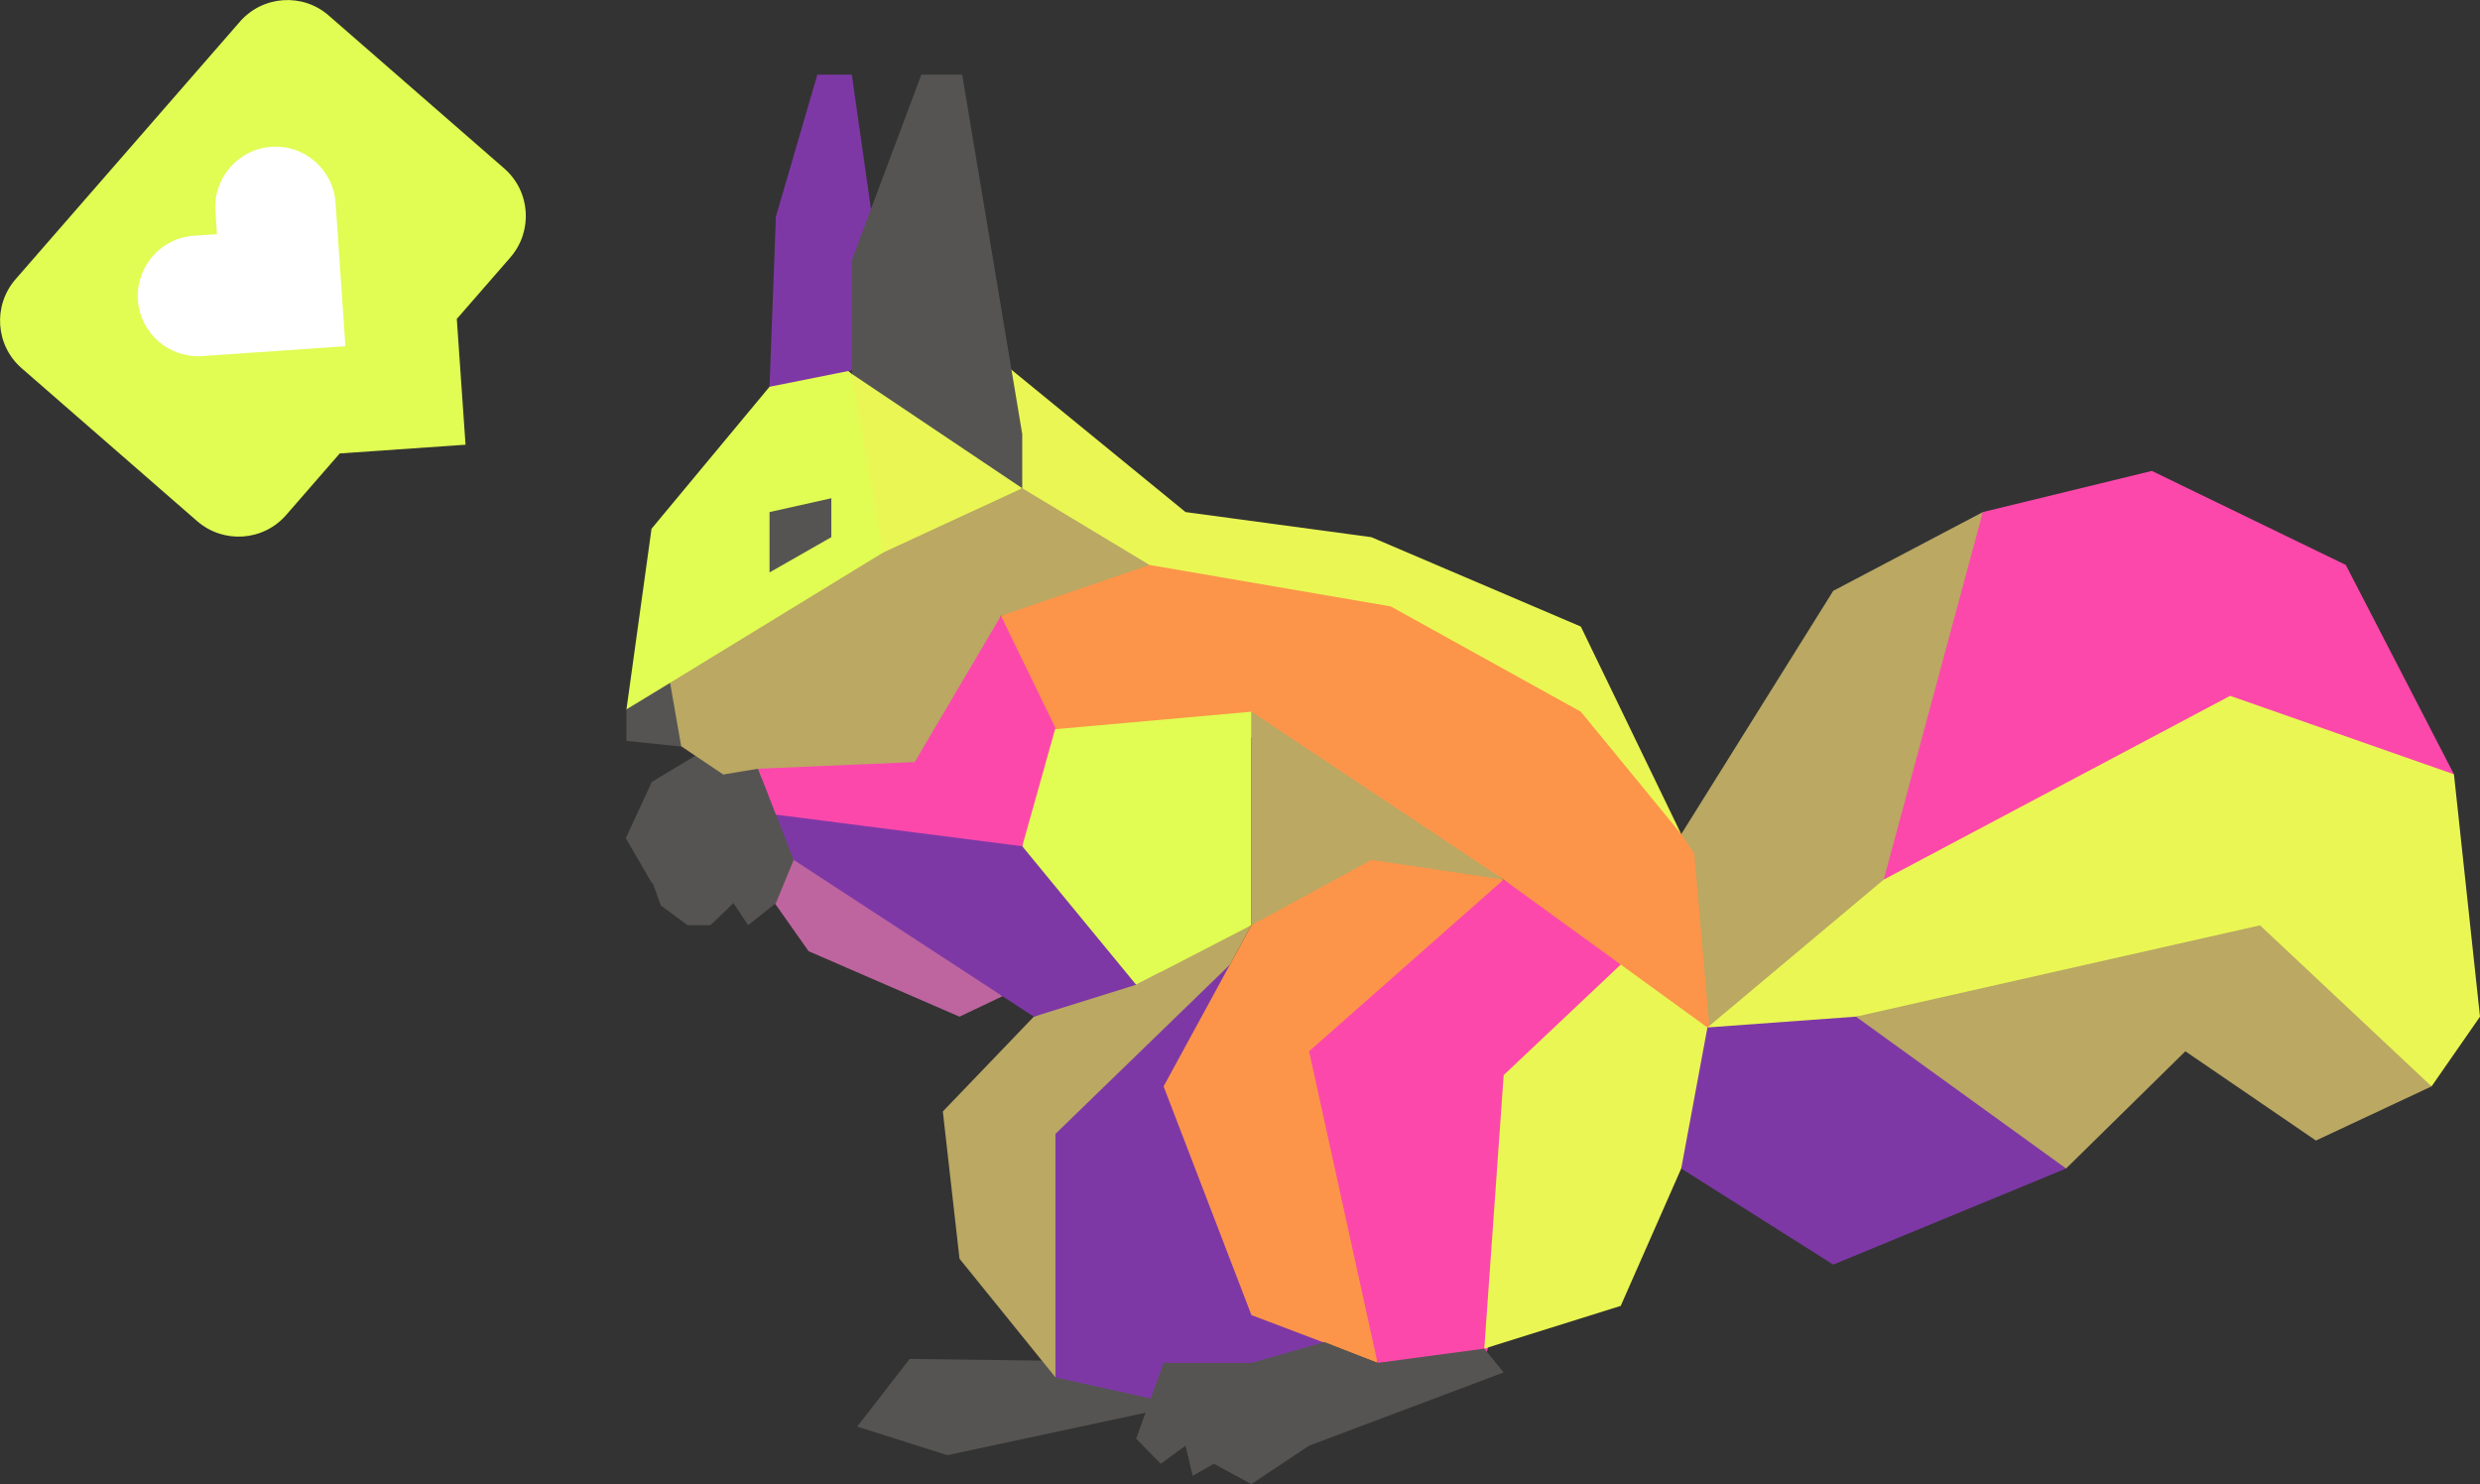 <?xml version="1.0" encoding="utf-8"?>
<!-- Generator: Adobe Illustrator 25.4.1, SVG Export Plug-In . SVG Version: 6.00 Build 0)  -->
<svg version="1.1" id="Layer_1" xmlns="http://www.w3.org/2000/svg" xmlns:xlink="http://www.w3.org/1999/xlink" x="0px" y="0px"
	 viewBox="0 0 1561.4 934.4" style="enable-background:new 0 0 1561.4 934.4;" xml:space="preserve">
<rect x="0" y="0" width="1561.4" height="934.4" fill="#333333" stroke="none"/>
<style type="text/css">
	.st0{fill:#BAA863;}
	.st1{fill:#E1FC52;}
	.st2{fill:#FFFFFF;}
	.st3{fill:#555452;}
	.st4{fill:#7E38A6;}
	.st5{fill:#BE659F;}
	.st6{fill:#FC9549;}
	.st7{fill:#EAF654;}
	.st8{fill:#FD48AB;}
</style>
<polygon class="st0" points="1058.5,525.2 1154.2,372 1248.4,322.4 1233.4,553.8 1075,646.9 "/>
<path class="st1" d="M207,9.8L317.4,106c16.6,14.4,18.3,39.5,3.9,56.1l-33.7,38.7l5.5,79.2l-79.2,5.5l-33.7,38.7
	c-14.4,16.6-39.5,18.3-56.1,3.9L13.7,231.9c-16.6-14.4-18.3-39.5-3.9-56.1L151,13.7C165.4-2.9,190.6-4.6,207,9.8z"/>
<g>
	<path class="st2" d="M211.3,127.8l1,14.5l5.2,75.7l-75.7,5.2l-14.5,1c-20.9,1.4-39.1-14.4-40.5-35.3l0,0
		c-1.4-20.9,14.4-39.1,35.3-40.5l14.5-1l-1-14.5c-1.4-20.9,14.4-39.1,35.3-40.5S209.9,106.8,211.3,127.8z"/>
</g>
<polygon class="st3" points="441.1,473.8 472.1,497.8 432.9,527.7 431.9,556.3 410.4,556 394,527.7 410.4,492.3 "/>
<polyline class="st3" points="747.2,883.9 596.4,916.2 539.7,898.2 572.7,855.6 680.9,857 "/>
<polygon class="st0" points="787.9,582.5 774.4,607.3 681.4,735.7 664.5,867.2 604.1,792.5 593.6,699.8 650.9,640.1 "/>
<polyline class="st4" points="834,845 746.4,885.4 664.5,867.2 664.5,713.9 774.4,607.3 "/>
<polygon class="st5" points="499.7,525.2 477.3,553.8 509.1,598.9 604.1,640.1 631.2,627.2 "/>
<polygon class="st4" points="477.3,484 477.3,519.9 499.7,541.4 650.9,640.1 715.3,620 730.8,612 643.6,532.8 "/>
<polyline class="st6" points="630.2,387.7 709.5,347.1 876.4,365 1000.4,438.1 1066.7,537.4 1078.7,674.3 946.7,553.8 780.7,460.2 
	636,467.2 "/>
<polygon class="st1" points="650.9,460.3 643.6,532.8 715.3,620 787.9,582.5 787.9,448.1 "/>
<polygon class="st0" points="455.9,488 589.9,498 630.2,387.7 723.7,355.7 664.5,301.1 543.4,337.8 394.4,446.7 "/>
<polyline class="st7" points="536.3,235.4 630.2,227.4 746.4,322.4 863.4,338.2 995.3,394.5 1058.5,525.2 995.3,448.1 875.6,381.8 
	723.7,355.7 643.6,307.4 523.3,363 "/>
<polygon class="st1" points="556,347.9 394.4,446.7 410.2,332.9 484.5,243.5 509.1,213 536.3,235.4 "/>
<polygon class="st4" points="562.1,228 536.3,47 514.6,47 488.5,136.4 484.5,243.5 "/>
<polygon class="st3" points="643.6,307.4 643.6,273.3 605.8,47 580.1,47 536.3,163.8 536.3,235.4 "/>
<polygon class="st3" points="394.4,466.5 394.4,446.7 421.9,430 428.9,470 "/>
<polygon class="st3" points="477.3,484 499.7,541.4 488.5,568.6 471,582.5 461.8,568.6 447.3,582.5 432.9,582.5 415.9,570 
	415.9,569.7 410.2,553.8 416.9,518.2 435.9,503.3 456.1,487.5 "/>
<polygon class="st8" points="488.5,512.9 643.6,532.8 664.5,458.3 630.2,387.7 575.9,479.8 477.3,484 "/>
<polygon class="st0" points="787.9,582.5 875,568 946.7,553.8 787.9,448.1 "/>
<polygon class="st6" points="852.6,667 867.3,858.1 787.9,828 732.6,684 787.9,582.5 863.4,541.4 946.7,553.8 "/>
<polygon class="st8" points="1020.4,607.3 983.4,705.9 933.8,858.1 867.3,858.1 824.2,661.9 946.7,553.8 "/>
<polygon class="st8" points="1354.8,296.5 1476.9,355.7 1545,487.5 1404.4,493 1186,553.8 1248.4,322.4 "/>
<polygon class="st7" points="946.7,676.9 934.5,849.1 1020.4,822.2 1058.5,735.7 1098.1,663.7 1020.4,607.3 "/>
<polygon class="st7" points="1075,646.9 1168.5,659.1 1414.4,620 1530.9,684 1561.4,640.1 1545,487.5 1404.1,438.1 1186,553.8 "/>
<polygon class="st4" points="1075,646.9 1186,638.8 1300.8,735.7 1154.2,796.2 1058.5,735.7 "/>
<polyline class="st0" points="1300.8,735.7 1375.9,661.9 1458.1,718.1 1530.9,684 1422.9,582.6 1168.5,640.1 "/>
<polygon class="st3" points="934.5,849.1 946.7,864.1 824.2,910.2 787.9,934.4 764.2,921.6 750.9,929.2 746.4,910.2 730.8,921.6 
	715.3,905.8 732.6,858.1 787.9,858.1 834,845 867.3,858.1 "/>
<polygon class="st3" points="523.4,338.2 523.4,313.7 484.5,322.4 484.5,360.4 "/>
</svg>
